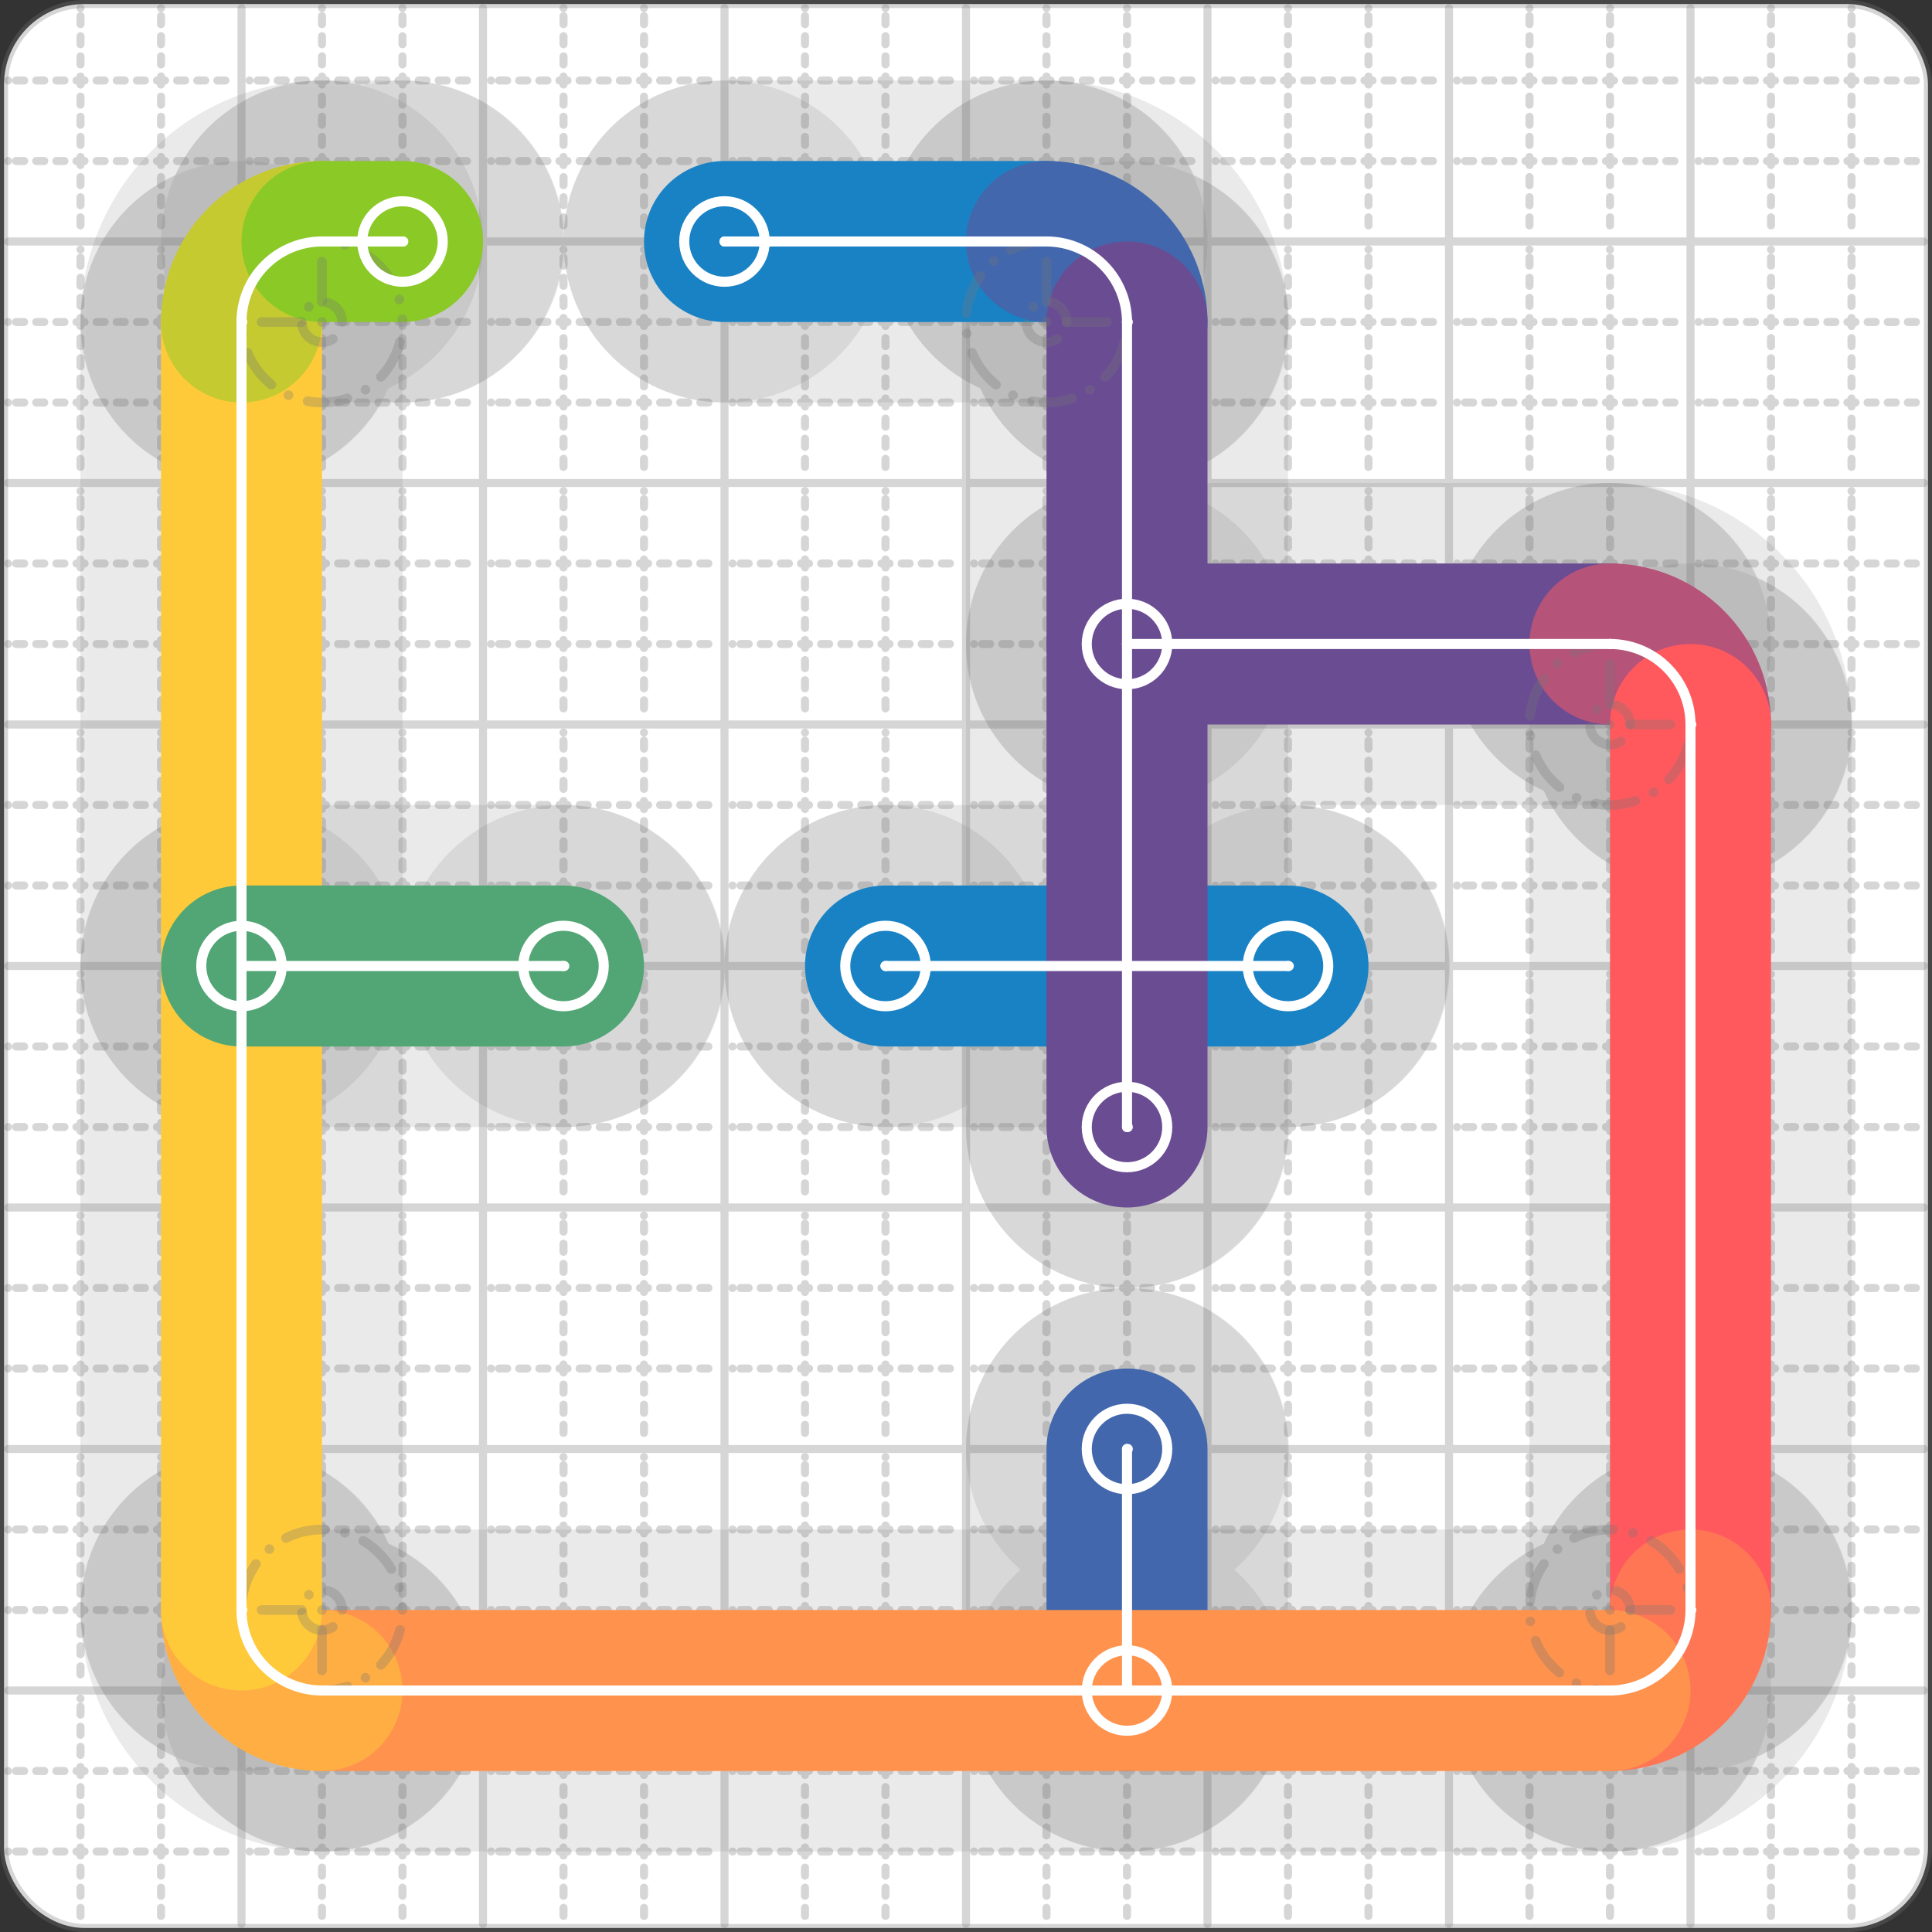 <svg xmlns="http://www.w3.org/2000/svg" width="24" height="24" viewBox="0 0 24 24" fill="none" stroke="currentColor" stroke-width="2" stroke-linecap="round" stroke-linejoin="round"><rect x="0" y="0" width="24" height="24" fill="#333333" stroke="none"/><style>
  @media screen and (prefers-color-scheme: light) {
    .svg-preview-grid-rect { fill: none }
  }
  @media screen and (prefers-color-scheme: dark) {
    .svg-preview-grid-rect { fill: none }
    .svg
    .svg-preview-grid-group,
    .svg-preview-radii-group,
    .svg-preview-shadow-mask-group,
    .svg-preview-shadow-group {
      stroke: #fff;
    }
  }
</style><g class="svg-preview-grid-group" stroke-linecap="butt" stroke-width="0.1" stroke="#777" stroke-opacity="0.3"><rect class="svg-preview-grid-rect" width="23.9" height="23.9" x="0.05" y="0.05" rx="1" fill="#fff"></rect><path stroke-dasharray="0 0.1 0.1 0.15 0.1 0.15 0.1 0.15 0.1 0.15 0.1 0.15 0.1 0.15 0.1 0.15 0.1 0.15 0.1 0.15 0.1 0.15 0.1 0.15 0 0.15" stroke-width="0.1" d="M0.1 1h23.8M1 0.1v23.8M0.1 2h23.8M2 0.1v23.8M0.1 4h23.8M4 0.1v23.8M0.1 5h23.8M5 0.1v23.8M0.1 7h23.8M7 0.1v23.8M0.1 8h23.8M8 0.1v23.8M0.1 10h23.8M10 0.1v23.8M0.1 11h23.8M11 0.1v23.8M0.1 13h23.8M13 0.1v23.8M0.1 14h23.8M14 0.1v23.8M0.1 16h23.8M16 0.1v23.8M0.1 17h23.8M17 0.1v23.8M0.1 19h23.8M19 0.1v23.8M0.1 20h23.8M20 0.1v23.8M0.1 22h23.8M22 0.1v23.8M0.1 23h23.8M23 0.1v23.8"></path><path d="M0.1 3h23.8M3 0.1v23.8M0.1 6h23.8M6 0.1v23.8M0.1 9h23.8M9 0.1v23.8M0.1 12h23.8M12 0.1v23.8M0.1 15h23.8M15 0.1v23.8M0.1 18h23.8M18 0.1v23.8M0.1 21h23.8M21 0.1v23.8"></path></g><g class="svg-preview-shadow-mask-group" stroke-width="4" stroke="#777" stroke-opacity="0.15"><mask id="svg-preview-shadow-mask-0" maskUnits="userSpaceOnUse" stroke-opacity="1" stroke-width="4" stroke="#000"><rect x="0" y="0" width="24" height="24" fill="#fff" stroke="none" rx="1"></rect><path d="M11 12h.01M16 12h.01"></path></mask><mask id="svg-preview-shadow-mask-1" maskUnits="userSpaceOnUse" stroke-opacity="1" stroke-width="4" stroke="#000"><rect x="0" y="0" width="24" height="24" fill="#fff" stroke="none" rx="1"></rect><path d="M14 21h.01M14 18h.01"></path></mask><mask id="svg-preview-shadow-mask-2" maskUnits="userSpaceOnUse" stroke-opacity="1" stroke-width="4" stroke="#000"><rect x="0" y="0" width="24" height="24" fill="#fff" stroke="none" rx="1"></rect><path d="M14 8h.01M20 8h.01M21 9h.01M21 20h.01M20 21h.01M4 21h.01M3 20h.01M3 4h.01M4 3h.01M5 3h.01"></path></mask><mask id="svg-preview-shadow-mask-3" maskUnits="userSpaceOnUse" stroke-opacity="1" stroke-width="4" stroke="#000"><rect x="0" y="0" width="24" height="24" fill="#fff" stroke="none" rx="1"></rect><path d="M7 12h.01M3 12h.01"></path></mask><mask id="svg-preview-shadow-mask-4" maskUnits="userSpaceOnUse" stroke-opacity="1" stroke-width="4" stroke="#000"><rect x="0" y="0" width="24" height="24" fill="#fff" stroke="none" rx="1"></rect><path d="M9 3h.01M13 3h.01M14 4h.01M14 14h.01"></path></mask></g><g class="svg-preview-shadow-group" stroke-width="4" stroke="#777" stroke-opacity="0.15"><path mask="url(#svg-preview-shadow-mask-0)" d="M 11 12 L 16 12"></path><path mask="url(#svg-preview-shadow-mask-1)" d="M 14 21 L 14 18"></path><path mask="url(#svg-preview-shadow-mask-2)" d="M 14 8 L 20 8"></path><path mask="url(#svg-preview-shadow-mask-2)" d="M 20 8 A1 1 0 0 1 21 9"></path><path mask="url(#svg-preview-shadow-mask-2)" d="M 21 9 L 21 20"></path><path mask="url(#svg-preview-shadow-mask-2)" d="M 21 20 A1 1 0 0 1 20 21"></path><path mask="url(#svg-preview-shadow-mask-2)" d="M 20 21 L 4 21"></path><path mask="url(#svg-preview-shadow-mask-2)" d="M 4 21 A1 1 0 0 1 3 20"></path><path mask="url(#svg-preview-shadow-mask-2)" d="M 3 20 L 3 4"></path><path mask="url(#svg-preview-shadow-mask-2)" d="M 3 4 A1 1 0 0 1 4 3"></path><path mask="url(#svg-preview-shadow-mask-2)" d="M 4 3 L 5 3"></path><path mask="url(#svg-preview-shadow-mask-3)" d="M 7 12 L 3 12"></path><path mask="url(#svg-preview-shadow-mask-4)" d="M 9 3 L 13 3"></path><path mask="url(#svg-preview-shadow-mask-4)" d="M 13 3 A1 1 0 0 1 14 4"></path><path mask="url(#svg-preview-shadow-mask-4)" d="M 14 4 L 14 14"></path><path d="M11 12h.01M16 12h.01M14 21h.01M14 18h.01M14 8h.01M20 8h.01M21 9h.01M21 20h.01M20 21h.01M4 21h.01M3 20h.01M3 4h.01M4 3h.01M5 3h.01M7 12h.01M3 12h.01M9 3h.01M13 3h.01M14 4h.01M14 14h.01"></path></g><g class="svg-preview-handles-group" stroke-width="0.12" stroke="#777" stroke-opacity="0.6"></g><g class="svg-preview-colored-path-group"><path d="M 11 12 L 16 12" stroke="#1982c4"></path><path d="M 14 21 L 14 18" stroke="#4267AC"></path><path d="M 14 8 L 20 8" stroke="#6a4c93"></path><path d="M 20 8 A1 1 0 0 1 21 9" stroke="#B55379"></path><path d="M 21 9 L 21 20" stroke="#FF595E"></path><path d="M 21 20 A1 1 0 0 1 20 21" stroke="#FF7655"></path><path d="M 20 21 L 4 21" stroke="#ff924c"></path><path d="M 4 21 A1 1 0 0 1 3 20" stroke="#FFAE43"></path><path d="M 3 20 L 3 4" stroke="#ffca3a"></path><path d="M 3 4 A1 1 0 0 1 4 3" stroke="#C5CA30"></path><path d="M 4 3 L 5 3" stroke="#8ac926"></path><path d="M 7 12 L 3 12" stroke="#52A675"></path><path d="M 9 3 L 13 3" stroke="#1982c4"></path><path d="M 13 3 A1 1 0 0 1 14 4" stroke="#4267AC"></path><path d="M 14 4 L 14 14" stroke="#6a4c93"></path></g><g class="svg-preview-radii-group" stroke-width="0.12" stroke-dasharray="0 0.25 0.25" stroke="#777" stroke-opacity="0.3"><path d="M20 8 20 9 21 9"></path><circle cy="9" cx="20" r="0.25" stroke-dasharray="0"></circle><circle cy="9" cx="20" r="1"></circle><path d="M21 20 20 20 20 21"></path><circle cy="20" cx="20" r="0.25" stroke-dasharray="0"></circle><circle cy="20" cx="20" r="1"></circle><path d="M4 21 4 20 3 20"></path><circle cy="20" cx="4" r="0.25" stroke-dasharray="0"></circle><circle cy="20" cx="4" r="1"></circle><path d="M3 4 4 4 4 3"></path><circle cy="4" cx="4" r="0.25" stroke-dasharray="0"></circle><circle cy="4" cx="4" r="1"></circle><path d="M13 3 13 4 14 4"></path><circle cy="4" cx="13" r="0.25" stroke-dasharray="0"></circle><circle cy="4" cx="13" r="1"></circle></g><g class="svg-preview-control-path-marker-mask-group" stroke-width="1" stroke="#000"><mask id="svg-preview-control-path-marker-mask-0" maskUnits="userSpaceOnUse"><rect x="0" y="0" width="24" height="24" fill="#fff" stroke="none" rx="1"></rect><path d="M11 12h.01"></path><path d="M16 12h.01"></path></mask><mask id="svg-preview-control-path-marker-mask-1" maskUnits="userSpaceOnUse"><rect x="0" y="0" width="24" height="24" fill="#fff" stroke="none" rx="1"></rect><path d="M14 21h.01"></path><path d="M14 18h.01"></path></mask><mask id="svg-preview-control-path-marker-mask-2" maskUnits="userSpaceOnUse"><rect x="0" y="0" width="24" height="24" fill="#fff" stroke="none" rx="1"></rect><path d="M14 8h.01"></path><path d="M20 8h.01"></path></mask><mask id="svg-preview-control-path-marker-mask-3" maskUnits="userSpaceOnUse"><rect x="0" y="0" width="24" height="24" fill="#fff" stroke="none" rx="1"></rect><path d="M20 8h.01"></path><path d="M21 9h.01"></path></mask><mask id="svg-preview-control-path-marker-mask-4" maskUnits="userSpaceOnUse"><rect x="0" y="0" width="24" height="24" fill="#fff" stroke="none" rx="1"></rect><path d="M21 9h.01"></path><path d="M21 20h.01"></path></mask><mask id="svg-preview-control-path-marker-mask-5" maskUnits="userSpaceOnUse"><rect x="0" y="0" width="24" height="24" fill="#fff" stroke="none" rx="1"></rect><path d="M21 20h.01"></path><path d="M20 21h.01"></path></mask><mask id="svg-preview-control-path-marker-mask-6" maskUnits="userSpaceOnUse"><rect x="0" y="0" width="24" height="24" fill="#fff" stroke="none" rx="1"></rect><path d="M20 21h.01"></path><path d="M4 21h.01"></path></mask><mask id="svg-preview-control-path-marker-mask-7" maskUnits="userSpaceOnUse"><rect x="0" y="0" width="24" height="24" fill="#fff" stroke="none" rx="1"></rect><path d="M4 21h.01"></path><path d="M3 20h.01"></path></mask><mask id="svg-preview-control-path-marker-mask-8" maskUnits="userSpaceOnUse"><rect x="0" y="0" width="24" height="24" fill="#fff" stroke="none" rx="1"></rect><path d="M3 20h.01"></path><path d="M3 4h.01"></path></mask><mask id="svg-preview-control-path-marker-mask-9" maskUnits="userSpaceOnUse"><rect x="0" y="0" width="24" height="24" fill="#fff" stroke="none" rx="1"></rect><path d="M3 4h.01"></path><path d="M4 3h.01"></path></mask><mask id="svg-preview-control-path-marker-mask-10" maskUnits="userSpaceOnUse"><rect x="0" y="0" width="24" height="24" fill="#fff" stroke="none" rx="1"></rect><path d="M4 3h.01"></path><path d="M5 3h.01"></path></mask><mask id="svg-preview-control-path-marker-mask-11" maskUnits="userSpaceOnUse"><rect x="0" y="0" width="24" height="24" fill="#fff" stroke="none" rx="1"></rect><path d="M7 12h.01"></path><path d="M3 12h.01"></path></mask><mask id="svg-preview-control-path-marker-mask-12" maskUnits="userSpaceOnUse"><rect x="0" y="0" width="24" height="24" fill="#fff" stroke="none" rx="1"></rect><path d="M9 3h.01"></path><path d="M13 3h.01"></path></mask><mask id="svg-preview-control-path-marker-mask-13" maskUnits="userSpaceOnUse"><rect x="0" y="0" width="24" height="24" fill="#fff" stroke="none" rx="1"></rect><path d="M13 3h.01"></path><path d="M14 4h.01"></path></mask><mask id="svg-preview-control-path-marker-mask-14" maskUnits="userSpaceOnUse"><rect x="0" y="0" width="24" height="24" fill="#fff" stroke="none" rx="1"></rect><path d="M14 4h.01"></path><path d="M14 14h.01"></path></mask></g><g class="svg-preview-control-path-group" stroke="#fff" stroke-width="0.125"><path mask="url(#svg-preview-control-path-marker-mask-0)" d="M 11 12 L 16 12"></path><path mask="url(#svg-preview-control-path-marker-mask-1)" d="M 14 21 L 14 18"></path><path mask="url(#svg-preview-control-path-marker-mask-2)" d="M 14 8 L 20 8"></path><path mask="url(#svg-preview-control-path-marker-mask-3)" d="M 20 8 A1 1 0 0 1 21 9"></path><path mask="url(#svg-preview-control-path-marker-mask-4)" d="M 21 9 L 21 20"></path><path mask="url(#svg-preview-control-path-marker-mask-5)" d="M 21 20 A1 1 0 0 1 20 21"></path><path mask="url(#svg-preview-control-path-marker-mask-6)" d="M 20 21 L 4 21"></path><path mask="url(#svg-preview-control-path-marker-mask-7)" d="M 4 21 A1 1 0 0 1 3 20"></path><path mask="url(#svg-preview-control-path-marker-mask-8)" d="M 3 20 L 3 4"></path><path mask="url(#svg-preview-control-path-marker-mask-9)" d="M 3 4 A1 1 0 0 1 4 3"></path><path mask="url(#svg-preview-control-path-marker-mask-10)" d="M 4 3 L 5 3"></path><path mask="url(#svg-preview-control-path-marker-mask-11)" d="M 7 12 L 3 12"></path><path mask="url(#svg-preview-control-path-marker-mask-12)" d="M 9 3 L 13 3"></path><path mask="url(#svg-preview-control-path-marker-mask-13)" d="M 13 3 A1 1 0 0 1 14 4"></path><path mask="url(#svg-preview-control-path-marker-mask-14)" d="M 14 4 L 14 14"></path></g><g class="svg-preview-control-path-marker-group" stroke="#fff" stroke-width="0.125"><path d="M11 12h.01M16 12h.01M14 21h.01M14 18h.01M14 8h.01M20 8h.01M20 8h.01M21 9h.01M21 9h.01M21 20h.01M21 20h.01M20 21h.01M20 21h.01M4 21h.01M4 21h.01M3 20h.01M3 20h.01M3 4h.01M3 4h.01M4 3h.01M4 3h.01M5 3h.01M7 12h.01M3 12h.01M9 3h.01M13 3h.01M13 3h.01M14 4h.01M14 4h.01M14 14h.01"></path><circle cx="11" cy="12" r="0.5"></circle><circle cx="16" cy="12" r="0.5"></circle><circle cx="14" cy="21" r="0.5"></circle><circle cx="14" cy="18" r="0.5"></circle><circle cx="14" cy="8" r="0.5"></circle><circle cx="5" cy="3" r="0.5"></circle><circle cx="7" cy="12" r="0.5"></circle><circle cx="3" cy="12" r="0.5"></circle><circle cx="9" cy="3" r="0.5"></circle><circle cx="14" cy="14" r="0.5"></circle></g><g class="svg-preview-handles-group" stroke-width="0.12" stroke="#FFF" stroke-opacity="0.3"></g></svg>